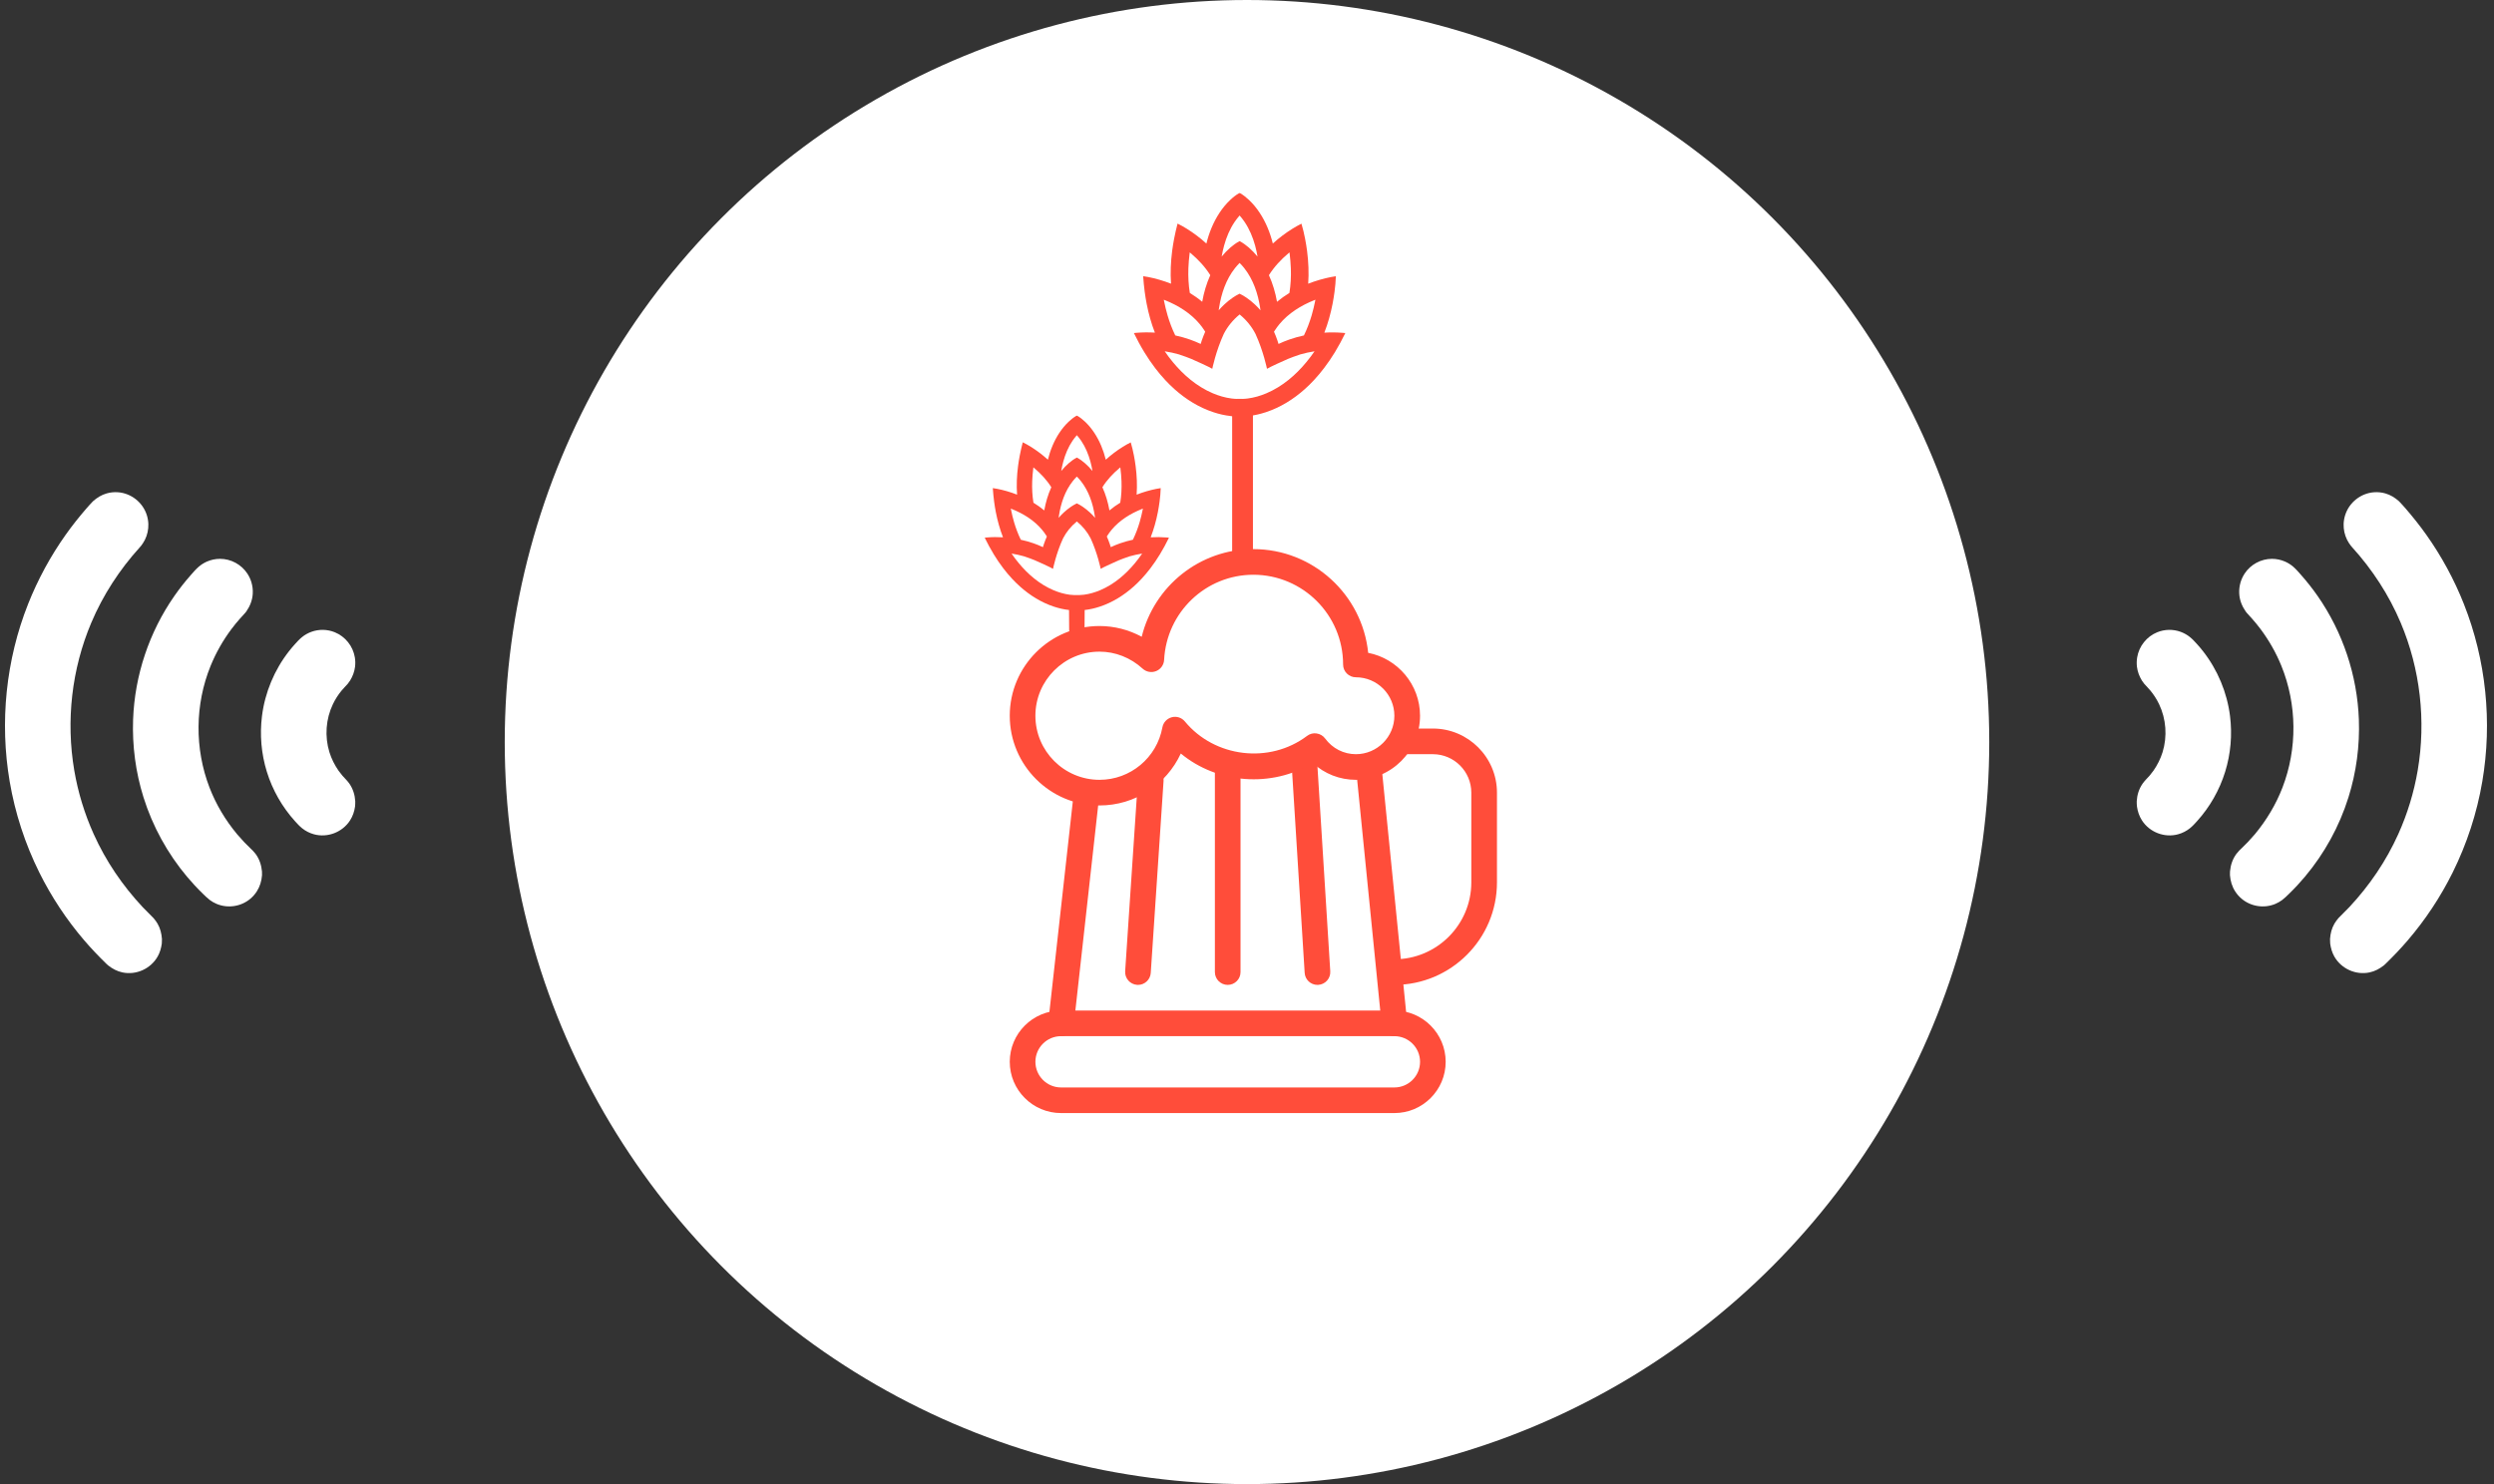 <?xml version="1.0" encoding="utf-8"?>
<!-- Generator: Adobe Illustrator 15.1.0, SVG Export Plug-In . SVG Version: 6.00 Build 0)  -->
<!DOCTYPE svg PUBLIC "-//W3C//DTD SVG 1.1//EN" "http://www.w3.org/Graphics/SVG/1.1/DTD/svg11.dtd">
<svg version="1.1" id="Warstwa_1" xmlns="http://www.w3.org/2000/svg" xmlns:xlink="http://www.w3.org/1999/xlink" x="0px" y="0px"
	 width="168px" height="100px" viewBox="0 0 168 100" enable-background="new 0 0 168 100" xml:space="preserve">
<rect x="0" y="0" width="168" height="100" fill="#333333" stroke="none"/>
<circle id="path-3_1_" fill="#FFFFFF" cx="84" cy="50" r="50"/>
<path id="Fill-9" fill="#FFFFFF" d="M143.934,53.985c0.025-0.427,0.152-0.833,0.397-1.185c0.136-0.194,0.308-0.354,0.464-0.531
	c0.092-0.109,0.18-0.221,0.264-0.337c0.266-0.384,0.477-0.8,0.615-1.247c0.329-1.062,0.244-2.238-0.236-3.24
	c-0.154-0.322-0.348-0.625-0.573-0.9c-0.134-0.164-0.287-0.31-0.425-0.47c-0.057-0.072-0.109-0.144-0.159-0.22
	c-0.174-0.285-0.292-0.595-0.333-0.929c-0.024-0.21-0.02-0.423,0.015-0.631c0.124-0.754,0.642-1.404,1.347-1.691
	c0.25-0.102,0.52-0.158,0.789-0.163c0.271-0.005,0.541,0.04,0.795,0.133c0.227,0.083,0.438,0.202,0.625,0.353
	c0.174,0.14,0.325,0.307,0.474,0.471c0.144,0.158,0.28,0.32,0.411,0.488c0.98,1.255,1.613,2.77,1.813,4.353
	c0.159,1.26,0.049,2.553-0.327,3.766c-0.381,1.232-1.033,2.375-1.896,3.329c-0.149,0.166-0.301,0.333-0.475,0.473
	c-0.234,0.188-0.508,0.328-0.797,0.407c-0.919,0.252-1.922-0.134-2.438-0.938c-0.181-0.283-0.287-0.598-0.334-0.929
	C143.936,54.226,143.932,54.107,143.934,53.985L143.934,53.985z"/>
<path id="Fill-10" fill="#FFFFFF" d="M150.217,58.717c0.04-0.436,0.177-0.843,0.439-1.193c0.109-0.146,0.238-0.269,0.371-0.394
	c0.135-0.128,0.267-0.261,0.396-0.396c0.16-0.171,0.316-0.345,0.469-0.523c0.781-0.942,1.417-1.998,1.859-3.145
	c1.01-2.62,0.983-5.598-0.073-8.198c-0.358-0.882-0.833-1.716-1.402-2.478c-0.181-0.24-0.371-0.474-0.571-0.699
	c-0.116-0.132-0.238-0.259-0.354-0.391l-0.079-0.101c-0.25-0.358-0.408-0.758-0.433-1.197c-0.015-0.258,0.016-0.518,0.089-0.766
	c0.063-0.206,0.154-0.402,0.271-0.583c0.404-0.618,1.108-0.999,1.845-0.998c0.3,0,0.599,0.063,0.874,0.182
	c0.197,0.085,0.381,0.2,0.545,0.338c0.198,0.168,0.369,0.372,0.541,0.566c0.398,0.45,0.771,0.923,1.115,1.417
	c1.697,2.437,2.669,5.347,2.778,8.32c0.065,1.772-0.17,3.553-0.7,5.245c-0.612,1.957-1.616,3.784-2.934,5.352
	c-0.336,0.4-0.691,0.784-1.066,1.147c-0.15,0.146-0.302,0.299-0.471,0.425c-0.139,0.103-0.289,0.188-0.446,0.255
	c-0.761,0.324-1.661,0.186-2.29-0.352c-0.164-0.141-0.307-0.303-0.423-0.484c-0.214-0.331-0.321-0.701-0.353-1.092
	C150.212,58.846,150.212,58.846,150.217,58.717L150.217,58.717z"/>
<path id="Fill-11" fill="#FFFFFF" d="M156.955,63.272c0.025-0.366,0.109-0.712,0.294-1.032c0.078-0.136,0.171-0.255,0.271-0.375
	c0.241-0.252,0.493-0.492,0.735-0.744c1.355-1.45,2.479-3.102,3.297-4.918c0.616-1.367,1.057-2.814,1.309-4.294
	c0.568-3.34,0.174-6.827-1.146-9.947c-0.792-1.873-1.907-3.583-3.269-5.086l-0.1-0.118c-0.093-0.126-0.178-0.251-0.247-0.393
	c-0.159-0.324-0.238-0.687-0.228-1.049c0.006-0.207,0.041-0.412,0.104-0.609c0.27-0.853,1.049-1.471,1.937-1.538
	c0.256-0.02,0.516,0.006,0.763,0.076c0.354,0.1,0.655,0.288,0.928,0.532c0.15,0.154,0.292,0.315,0.435,0.477
	c0.493,0.571,0.964,1.16,1.4,1.775c1.026,1.447,1.88,3.018,2.533,4.669c1.497,3.776,1.923,7.954,1.241,11.959
	c-0.361,2.127-1.037,4.198-1.995,6.129c-0.816,1.645-1.837,3.186-3.03,4.578c-0.473,0.552-0.973,1.076-1.494,1.582l-0.114,0.104
	c-0.288,0.225-0.601,0.394-0.96,0.471c-0.925,0.197-1.897-0.238-2.371-1.062c-0.156-0.274-0.239-0.567-0.283-0.878
	C156.955,63.427,156.955,63.428,156.955,63.272L156.955,63.272z"/>
<path id="Fill-9_1_" fill="#FFFFFF" d="M23.93,53.985c-0.025-0.427-0.152-0.833-0.397-1.185c-0.135-0.194-0.309-0.354-0.464-0.531
	c-0.092-0.109-0.179-0.221-0.263-0.337c-0.265-0.384-0.477-0.8-0.615-1.247c-0.329-1.062-0.245-2.238,0.236-3.24
	c0.154-0.322,0.347-0.625,0.573-0.9c0.134-0.164,0.287-0.31,0.425-0.47c0.057-0.072,0.109-0.144,0.159-0.22
	c0.174-0.285,0.292-0.595,0.333-0.929c0.025-0.21,0.021-0.423-0.014-0.631c-0.125-0.754-0.642-1.404-1.347-1.691
	c-0.25-0.102-0.519-0.158-0.79-0.163c-0.27-0.005-0.541,0.04-0.795,0.133c-0.226,0.083-0.438,0.202-0.625,0.353
	c-0.173,0.14-0.325,0.307-0.473,0.471c-0.143,0.158-0.28,0.32-0.411,0.488c-0.98,1.255-1.613,2.77-1.813,4.353
	c-0.16,1.26-0.049,2.553,0.327,3.766c0.381,1.232,1.034,2.375,1.897,3.329c0.149,0.166,0.301,0.333,0.475,0.473
	c0.234,0.188,0.507,0.328,0.797,0.407c0.918,0.252,1.921-0.134,2.437-0.938c0.181-0.283,0.287-0.598,0.335-0.929
	C23.928,54.226,23.933,54.107,23.93,53.985L23.93,53.985z"/>
<path id="Fill-10_1_" fill="#FFFFFF" d="M17.647,58.717c-0.041-0.436-0.177-0.843-0.44-1.193c-0.109-0.146-0.239-0.269-0.37-0.394
	c-0.136-0.128-0.268-0.261-0.397-0.396c-0.161-0.171-0.316-0.345-0.468-0.523c-0.783-0.942-1.417-1.998-1.859-3.145
	c-1.01-2.62-0.984-5.598,0.073-8.198c0.359-0.882,0.832-1.716,1.402-2.478c0.181-0.24,0.371-0.474,0.571-0.699
	c0.116-0.132,0.238-0.259,0.355-0.391l0.08-0.101c0.249-0.358,0.407-0.758,0.432-1.197c0.015-0.258-0.016-0.518-0.09-0.766
	c-0.062-0.206-0.153-0.402-0.271-0.583c-0.405-0.618-1.108-0.999-1.845-0.998c-0.3,0-0.599,0.063-0.875,0.182
	c-0.196,0.085-0.38,0.2-0.544,0.338c-0.199,0.168-0.371,0.372-0.542,0.566c-0.398,0.45-0.77,0.923-1.114,1.417
	c-1.698,2.437-2.67,5.347-2.779,8.32c-0.064,1.772,0.17,3.553,0.7,5.245c0.613,1.957,1.617,3.784,2.934,5.352
	c0.336,0.4,0.692,0.784,1.067,1.147c0.151,0.146,0.302,0.299,0.471,0.425c0.138,0.103,0.288,0.188,0.446,0.255
	c0.76,0.324,1.661,0.186,2.291-0.352c0.163-0.141,0.306-0.303,0.422-0.484c0.214-0.331,0.321-0.701,0.353-1.092
	C17.652,58.846,17.652,58.846,17.647,58.717L17.647,58.717z"/>
<path id="Fill-11_1_" fill="#FFFFFF" d="M10.909,63.272c-0.026-0.366-0.111-0.712-0.294-1.032c-0.078-0.136-0.171-0.255-0.271-0.375
	c-0.241-0.252-0.494-0.492-0.735-0.744c-1.356-1.45-2.48-3.102-3.297-4.918c-0.616-1.367-1.057-2.814-1.31-4.294
	c-0.568-3.34-0.173-6.827,1.146-9.947c0.792-1.873,1.908-3.583,3.27-5.086l0.1-0.118c0.092-0.126,0.177-0.251,0.247-0.393
	c0.16-0.324,0.238-0.687,0.228-1.049c-0.006-0.207-0.042-0.412-0.104-0.609c-0.271-0.853-1.049-1.471-1.937-1.538
	c-0.256-0.02-0.516,0.006-0.763,0.076c-0.354,0.1-0.655,0.288-0.928,0.532c-0.15,0.154-0.292,0.315-0.435,0.477
	c-0.494,0.571-0.964,1.16-1.4,1.775c-1.026,1.447-1.879,3.018-2.534,4.669c-1.496,3.776-1.923,7.954-1.241,11.959
	c0.362,2.127,1.037,4.198,1.995,6.129c0.817,1.645,1.838,3.186,3.03,4.578c0.473,0.552,0.974,1.076,1.494,1.582l0.115,0.104
	c0.288,0.225,0.6,0.394,0.959,0.471c0.925,0.197,1.898-0.238,2.371-1.062c0.157-0.274,0.24-0.567,0.284-0.878
	C10.909,63.427,10.909,63.428,10.909,63.272L10.909,63.272z"/>
<path fill="#FF4D3A" d="M78.606,36.216c-0.363-0.03-0.729-0.033-1.094-0.011c0.213-0.547,0.371-1.118,0.483-1.692
	c0.046-0.237,0.084-0.475,0.116-0.714c0.04-0.302,0.068-0.605,0.077-0.908c-0.201,0.027-0.4,0.068-0.597,0.116
	c-0.235,0.057-0.468,0.125-0.697,0.203c-0.11,0.038-0.22,0.078-0.329,0.121c0.045-0.641,0.016-1.288-0.067-1.923
	c-0.031-0.239-0.069-0.478-0.115-0.714c-0.058-0.299-0.127-0.596-0.214-0.886c-0.182,0.089-0.358,0.19-0.53,0.296
	c-0.206,0.128-0.405,0.265-0.598,0.411c-0.191,0.144-0.376,0.297-0.553,0.459c-0.16-0.641-0.408-1.258-0.774-1.811
	c-0.179-0.27-0.385-0.522-0.621-0.746c-0.162-0.153-0.337-0.293-0.53-0.404h-0.049c-0.193,0.111-0.369,0.251-0.53,0.404
	c-0.236,0.223-0.442,0.476-0.622,0.746c-0.366,0.552-0.614,1.17-0.774,1.811c-0.177-0.162-0.363-0.315-0.553-0.459
	c-0.193-0.146-0.393-0.283-0.598-0.411c-0.172-0.106-0.348-0.208-0.541-0.302c-0.076,0.295-0.146,0.592-0.203,0.891
	c-0.045,0.237-0.084,0.475-0.115,0.714c-0.083,0.635-0.111,1.283-0.066,1.923c-0.109-0.042-0.219-0.083-0.329-0.121
	c-0.229-0.078-0.462-0.146-0.697-0.203c-0.197-0.047-0.396-0.088-0.609-0.117c0.021,0.304,0.049,0.607,0.089,0.909
	c0.032,0.239,0.07,0.478,0.116,0.714c0.112,0.574,0.269,1.145,0.482,1.692c-0.364-0.022-0.73-0.02-1.094,0.011
	c-0.046,0.004-0.092,0.009-0.138,0.015c0.188,0.383,0.389,0.759,0.612,1.123c0.197,0.323,0.409,0.636,0.639,0.938
	c0.186,0.244,0.384,0.48,0.593,0.705c0.17,0.183,0.349,0.358,0.535,0.525c0.665,0.595,1.439,1.079,2.292,1.358
	c0.327,0.107,0.666,0.187,1.009,0.224c-0.003,0.45,0,0.9,0.009,1.351c0.005,0.076,0.022,0.148,0.058,0.216
	c0.031,0.061,0.075,0.115,0.128,0.159c0.047,0.04,0.102,0.07,0.16,0.091c0.052,0.018,0.106,0.028,0.182,0.029
	c0.055-0.001,0.11-0.011,0.162-0.029c0.058-0.021,0.113-0.051,0.16-0.091c0.053-0.043,0.096-0.098,0.128-0.159
	c0.035-0.067,0.053-0.14,0.057-0.216c0.009-0.45,0.012-0.9,0.01-1.351c0.343-0.037,0.682-0.116,1.009-0.224
	c0.852-0.279,1.626-0.763,2.291-1.358c0.187-0.167,0.365-0.342,0.535-0.525c0.209-0.225,0.407-0.46,0.593-0.705
	c0.229-0.301,0.441-0.615,0.639-0.938c0.223-0.364,0.423-0.74,0.611-1.123C78.698,36.226,78.652,36.221,78.606,36.216z
	 M75.411,31.538l0.037-0.031l0.018-0.015c0.002,0.016,0.004,0.031,0.006,0.047c0.037,0.296,0.064,0.594,0.074,0.892
	c0.017,0.48-0.007,0.965-0.084,1.441c-0.255,0.156-0.5,0.329-0.728,0.52c-0.096-0.537-0.25-1.067-0.475-1.563
	C74.566,32.339,74.968,31.91,75.411,31.538z M71.627,31.093c0.134-0.491,0.333-0.97,0.62-1.394c0.084-0.124,0.176-0.241,0.274-0.354
	l0.017-0.02l0.018,0.02c0.098,0.113,0.19,0.23,0.274,0.354c0.287,0.424,0.485,0.902,0.62,1.394c0.058,0.212,0.104,0.428,0.141,0.645
	c-0.155-0.191-0.326-0.37-0.513-0.531c-0.159-0.137-0.329-0.263-0.514-0.363l-0.02-0.01l-0.007-0.003l-0.006,0.003l-0.02,0.01
	c-0.185,0.1-0.355,0.226-0.514,0.363c-0.187,0.161-0.357,0.34-0.512,0.531C71.522,31.521,71.569,31.306,71.627,31.093z
	 M71.333,34.745c0.126-0.832,0.406-1.665,0.935-2.332c0.082-0.104,0.17-0.201,0.263-0.294l0.007-0.007l0.007,0.007
	c0.093,0.093,0.181,0.191,0.263,0.294c0.529,0.667,0.809,1.5,0.936,2.332c0.007,0.049,0.014,0.098,0.021,0.147
	c-0.106-0.123-0.219-0.241-0.338-0.352c-0.155-0.144-0.32-0.277-0.495-0.396c-0.12-0.081-0.244-0.156-0.375-0.217l-0.019-0.008
	l-0.018,0.008c-0.131,0.062-0.255,0.136-0.375,0.217c-0.175,0.119-0.34,0.252-0.495,0.396c-0.119,0.111-0.232,0.229-0.339,0.352
	C71.319,34.843,71.326,34.794,71.333,34.745z M69.605,31.539c0.002-0.016,0.004-0.031,0.006-0.047l0.018,0.015l0.037,0.031
	c0.443,0.372,0.845,0.802,1.152,1.292c-0.225,0.496-0.379,1.026-0.475,1.563c-0.229-0.191-0.473-0.364-0.729-0.52
	c-0.077-0.476-0.101-0.961-0.084-1.441C69.541,32.133,69.568,31.835,69.605,31.539z M68.089,34.271l0.021,0.008l0.045,0.018
	c0.775,0.309,1.507,0.76,2.044,1.406c0.1,0.12,0.193,0.247,0.277,0.378c0.015,0.023,0.029,0.046,0.043,0.069
	c-0.074,0.167-0.14,0.336-0.199,0.509c-0.023,0.069-0.045,0.139-0.066,0.209c-0.207-0.097-0.418-0.185-0.634-0.26
	c-0.28-0.098-0.567-0.178-0.857-0.24c-0.185-0.38-0.334-0.777-0.453-1.18c-0.085-0.287-0.153-0.577-0.211-0.87
	C68.095,34.303,68.092,34.287,68.089,34.271z M76.458,37.937c-0.312,0.377-0.657,0.729-1.039,1.037
	c-0.397,0.321-0.836,0.594-1.308,0.794c-0.349,0.147-0.718,0.256-1.094,0.305c-0.101,0.013-0.203,0.021-0.305,0.023
	c-0.043,0.001-0.087,0-0.13,0l-0.043,0c-0.058,0-0.116,0.002-0.174,0.001c-0.102-0.002-0.203-0.011-0.304-0.023
	c-0.377-0.049-0.745-0.158-1.094-0.305c-0.472-0.2-0.91-0.473-1.308-0.794c-0.381-0.308-0.727-0.659-1.039-1.037
	c-0.169-0.205-0.329-0.417-0.479-0.636l0.024,0.003c0.272,0.044,0.543,0.101,0.808,0.178c0.207,0.06,0.666,0.238,0.723,0.263
	c1.074,0.472,1.237,0.583,1.237,0.583s0.209-1.038,0.675-2.051c0.223-0.434,0.537-0.816,0.914-1.127l0.017-0.014l0.013,0.01
	c0.379,0.312,0.695,0.696,0.918,1.131c0.466,1.013,0.675,2.051,0.675,2.051s0.164-0.111,1.237-0.583
	c0.057-0.025,0.516-0.203,0.723-0.263c0.266-0.077,0.536-0.134,0.809-0.178l0.023-0.003C76.787,37.52,76.627,37.732,76.458,37.937z
	 M76.979,34.318c-0.059,0.292-0.127,0.583-0.211,0.87c-0.119,0.403-0.269,0.8-0.454,1.18c-0.291,0.063-0.577,0.142-0.857,0.24
	c-0.216,0.075-0.427,0.163-0.634,0.26c-0.021-0.07-0.043-0.14-0.066-0.209c-0.059-0.172-0.125-0.342-0.199-0.509
	c0.014-0.023,0.029-0.046,0.043-0.069c0.084-0.131,0.177-0.258,0.276-0.378c0.537-0.646,1.27-1.097,2.044-1.406l0.045-0.018
	l0.021-0.008C76.985,34.287,76.982,34.303,76.979,34.318z"/>
<path fill="#FF4D3A" d="M90.465,22.428c-0.418-0.035-0.837-0.038-1.255-0.013c0.245-0.628,0.425-1.282,0.554-1.941
	c0.053-0.271,0.097-0.545,0.133-0.819c0.047-0.347,0.078-0.695,0.088-1.042c-0.23,0.032-0.458,0.079-0.684,0.133
	c-0.271,0.065-0.537,0.143-0.801,0.232c-0.127,0.043-0.252,0.089-0.377,0.138c0.051-0.735,0.018-1.478-0.076-2.207
	c-0.036-0.274-0.08-0.548-0.133-0.82c-0.066-0.344-0.146-0.684-0.246-1.017c-0.208,0.103-0.41,0.218-0.607,0.34
	c-0.236,0.146-0.465,0.304-0.686,0.471c-0.219,0.165-0.432,0.341-0.635,0.527c-0.184-0.735-0.469-1.443-0.889-2.077
	c-0.205-0.31-0.442-0.6-0.713-0.856c-0.185-0.175-0.386-0.337-0.608-0.464h-0.057c-0.222,0.127-0.423,0.289-0.608,0.464
	c-0.271,0.256-0.507,0.546-0.713,0.856c-0.419,0.633-0.705,1.342-0.888,2.077c-0.204-0.186-0.416-0.362-0.635-0.527
	c-0.221-0.167-0.45-0.325-0.686-0.471c-0.197-0.122-0.399-0.238-0.621-0.346c-0.087,0.339-0.167,0.679-0.232,1.022
	c-0.052,0.272-0.096,0.545-0.132,0.82c-0.094,0.729-0.127,1.471-0.076,2.207c-0.125-0.049-0.251-0.095-0.377-0.138
	c-0.263-0.089-0.53-0.167-0.8-0.232c-0.226-0.055-0.454-0.102-0.699-0.135c0.024,0.349,0.056,0.697,0.102,1.043
	c0.037,0.274,0.081,0.548,0.133,0.819c0.128,0.659,0.309,1.313,0.554,1.941c-0.418-0.025-0.837-0.022-1.255,0.013
	c-0.053,0.005-0.105,0.01-0.158,0.017c0.216,0.439,0.446,0.871,0.702,1.289c0.226,0.37,0.47,0.73,0.733,1.075
	c0.213,0.28,0.44,0.551,0.681,0.809c0.195,0.21,0.4,0.411,0.614,0.603c0.763,0.683,1.651,1.237,2.629,1.558
	c0.375,0.124,0.764,0.214,1.158,0.256c-0.032,0,0.731,0.118,1.209,0c0.393-0.042,0.782-0.133,1.158-0.256
	c0.978-0.321,1.866-0.875,2.629-1.558c0.214-0.191,0.419-0.393,0.614-0.603c0.24-0.258,0.467-0.529,0.68-0.809
	c0.264-0.345,0.508-0.705,0.734-1.075c0.254-0.418,0.485-0.85,0.701-1.289C90.57,22.438,90.518,22.433,90.465,22.428z
	 M86.799,17.059l0.043-0.035l0.02-0.017c0.002,0.018,0.005,0.036,0.008,0.054c0.041,0.34,0.072,0.681,0.084,1.023
	c0.02,0.55-0.008,1.107-0.096,1.654c-0.293,0.178-0.573,0.377-0.836,0.597c-0.109-0.617-0.286-1.224-0.545-1.793
	C85.829,17.979,86.29,17.486,86.799,17.059z M82.457,16.549c0.155-0.564,0.383-1.113,0.711-1.599
	c0.096-0.142,0.202-0.277,0.314-0.406l0.02-0.022l0.02,0.022c0.113,0.129,0.218,0.264,0.314,0.406
	c0.329,0.486,0.557,1.035,0.712,1.599c0.066,0.244,0.119,0.491,0.161,0.739c-0.178-0.219-0.374-0.424-0.588-0.609
	c-0.182-0.157-0.377-0.301-0.589-0.416l-0.022-0.012l-0.008-0.003l-0.008,0.003l-0.022,0.012c-0.212,0.115-0.408,0.259-0.59,0.416
	c-0.214,0.185-0.41,0.39-0.588,0.609C82.336,17.04,82.39,16.793,82.457,16.549z M82.12,20.739c0.145-0.954,0.466-1.911,1.073-2.676
	c0.094-0.119,0.195-0.23,0.302-0.338l0.008-0.007l0.008,0.007c0.107,0.107,0.208,0.219,0.302,0.338
	c0.607,0.765,0.928,1.722,1.072,2.676c0.01,0.056,0.018,0.113,0.024,0.169c-0.122-0.141-0.251-0.276-0.389-0.404
	c-0.177-0.165-0.366-0.318-0.567-0.454c-0.138-0.093-0.28-0.179-0.43-0.25l-0.021-0.009l-0.021,0.009
	c-0.15,0.071-0.292,0.157-0.43,0.25c-0.201,0.136-0.39,0.289-0.567,0.454c-0.137,0.127-0.267,0.263-0.389,0.404
	C82.103,20.852,82.111,20.795,82.12,20.739z M80.136,17.061c0.002-0.018,0.005-0.036,0.007-0.054l0.021,0.017l0.042,0.035
	c0.508,0.428,0.969,0.92,1.321,1.483c-0.258,0.569-0.435,1.177-0.544,1.793c-0.262-0.22-0.542-0.418-0.835-0.597
	c-0.088-0.546-0.116-1.104-0.097-1.654C80.063,17.742,80.094,17.401,80.136,17.061z M78.397,20.196l0.024,0.009l0.052,0.021
	c0.889,0.355,1.729,0.873,2.345,1.613c0.115,0.138,0.221,0.283,0.317,0.434c0.017,0.026,0.034,0.053,0.05,0.079
	c-0.085,0.191-0.161,0.386-0.229,0.584c-0.026,0.08-0.052,0.159-0.076,0.24c-0.237-0.111-0.479-0.211-0.727-0.298
	c-0.321-0.113-0.65-0.204-0.984-0.276c-0.212-0.436-0.384-0.892-0.52-1.354c-0.097-0.329-0.175-0.662-0.243-0.998
	C78.404,20.231,78.4,20.214,78.397,20.196z M87.999,24.401c-0.357,0.433-0.753,0.836-1.191,1.189
	c-0.456,0.368-0.96,0.682-1.501,0.911c-0.4,0.169-0.823,0.294-1.255,0.35c-0.116,0.015-0.232,0.025-0.349,0.027
	c-0.05,0.001-0.1,0-0.15-0.001l-0.05,0c-0.066,0.001-0.133,0.002-0.2,0.001c-0.117-0.002-0.233-0.013-0.349-0.027
	c-0.432-0.056-0.854-0.181-1.255-0.35c-0.542-0.229-1.044-0.543-1.5-0.911c-0.438-0.353-0.834-0.756-1.192-1.189
	c-0.194-0.234-0.378-0.478-0.549-0.729l0.027,0.004c0.313,0.05,0.623,0.116,0.928,0.204c0.237,0.069,0.764,0.273,0.829,0.302
	c1.231,0.542,1.419,0.669,1.419,0.669s0.24-1.191,0.775-2.353c0.255-0.498,0.616-0.937,1.048-1.293l0.02-0.016l0.014,0.011
	c0.435,0.358,0.797,0.798,1.054,1.298c0.535,1.162,0.775,2.353,0.775,2.353s0.188-0.127,1.42-0.669
	c0.064-0.029,0.591-0.233,0.828-0.302c0.305-0.088,0.615-0.154,0.928-0.204l0.027-0.004C88.377,23.923,88.193,24.167,87.999,24.401z
	 M88.598,20.25c-0.067,0.336-0.146,0.669-0.242,0.998c-0.137,0.462-0.309,0.918-0.521,1.354c-0.333,0.072-0.662,0.163-0.983,0.276
	c-0.248,0.086-0.49,0.187-0.728,0.298c-0.024-0.081-0.05-0.16-0.076-0.24c-0.067-0.198-0.144-0.393-0.229-0.584
	c0.018-0.026,0.033-0.053,0.051-0.079c0.096-0.151,0.202-0.296,0.316-0.434c0.617-0.74,1.457-1.258,2.346-1.613l0.053-0.021
	l0.023-0.009C88.604,20.214,88.602,20.231,88.598,20.25z"/>
<path id="path-5_1_" fill="#FF4D3A" d="M83.7,27L83.7,27c0.386,0,0.7,0.313,0.7,0.7v9.6c0,0.387-0.313,0.7-0.7,0.7l0,0
	c-0.387,0-0.7-0.313-0.7-0.7v-9.6C83,27.313,83.313,27,83.7,27z"/>
<path id="Shape" fill="#FF4D3A" d="M93.928,75H71.474c-1.905,0-3.455-1.549-3.455-3.455c0-1.904,1.549-3.454,3.455-3.454h22.454
	c1.906,0,3.455,1.55,3.455,3.454C97.383,73.451,95.834,75,93.928,75L93.928,75z M71.474,69.818c-0.953,0-1.727,0.775-1.727,1.727
	c0,0.952,0.774,1.729,1.727,1.729h22.454c0.954,0,1.729-0.776,1.729-1.729c0-0.951-0.774-1.727-1.729-1.727H71.474L71.474,69.818z"
	/>
<path id="Shape_1_" fill="#FF4D3A" d="M93.927,69.818c-0.437,0-0.813-0.332-0.856-0.777l-1.728-17.273
	c-0.048-0.475,0.299-0.897,0.772-0.944c0.466-0.038,0.897,0.299,0.944,0.774l1.728,17.272c0.048,0.475-0.299,0.897-0.772,0.944
	C93.985,69.816,93.956,69.818,93.927,69.818L93.927,69.818z"/>
<path id="Shape_2_" fill="#FF4D3A" d="M71.476,69.818c-0.033,0-0.064-0.002-0.099-0.006c-0.473-0.053-0.815-0.479-0.762-0.953
	l1.728-15.545c0.052-0.476,0.461-0.817,0.955-0.764c0.473,0.053,0.815,0.48,0.762,0.953L72.332,69.05
	C72.284,69.492,71.909,69.818,71.476,69.818L71.476,69.818z"/>
<path id="Shape_3_" fill="#FF4D3A" d="M76.657,66.363c-0.021,0-0.038,0-0.059-0.002c-0.475-0.032-0.836-0.443-0.805-0.918
	l0.864-12.955c0.033-0.477,0.458-0.82,0.919-0.805c0.475,0.033,0.836,0.443,0.805,0.919l-0.864,12.954
	C77.486,66.014,77.108,66.363,76.657,66.363L76.657,66.363z"/>
<path id="Shape_4_" fill="#FF4D3A" d="M82.701,66.363c-0.477,0-0.864-0.387-0.864-0.863V51.682c0-0.477,0.387-0.863,0.864-0.863
	c0.477,0,0.863,0.387,0.863,0.863V65.5C83.564,65.977,83.178,66.363,82.701,66.363L82.701,66.363z"/>
<path id="Shape_5_" fill="#FF4D3A" d="M88.746,66.363c-0.454,0-0.832-0.352-0.861-0.81l-0.863-13.818
	c-0.031-0.477,0.331-0.886,0.808-0.915c0.521-0.024,0.886,0.333,0.915,0.809l0.864,13.817c0.031,0.478-0.331,0.886-0.809,0.915
	C88.783,66.363,88.764,66.363,88.746,66.363L88.746,66.363z"/>
<path id="Shape_6_" fill="#FF4D3A" d="M74.064,54.273c-3.333,0-6.045-2.713-6.045-6.046s2.712-6.045,6.045-6.045
	c0.997,0,1.973,0.252,2.843,0.724C77.746,39.498,80.806,37,84.428,37c4.021,0,7.339,3.069,7.735,6.989
	c1.986,0.385,3.493,2.14,3.493,4.238c0,2.38-1.938,4.318-4.318,4.318c-1.096,0-2.118-0.405-2.908-1.135
	c-2.77,1.689-6.435,1.399-8.888-0.637C78.571,52.867,76.46,54.273,74.064,54.273L74.064,54.273z M74.064,43.909
	c-2.382,0-4.318,1.938-4.318,4.318c0,2.38,1.936,4.318,4.318,4.318c2.08,0,3.862-1.486,4.237-3.535
	c0.061-0.33,0.307-0.596,0.632-0.681c0.327-0.086,0.67,0.026,0.885,0.287c1.999,2.423,5.693,2.881,8.23,0.969
	c0.182-0.138,0.414-0.202,0.643-0.164c0.229,0.033,0.434,0.155,0.571,0.34c0.497,0.672,1.253,1.057,2.075,1.057
	c1.428,0,2.59-1.163,2.59-2.591c0-1.428-1.162-2.591-2.59-2.591c-0.477,0-0.864-0.387-0.864-0.863c0-3.334-2.712-6.046-6.045-6.046
	c-3.204,0-5.847,2.521-6.011,5.736c-0.018,0.333-0.225,0.629-0.536,0.755c-0.309,0.126-0.663,0.063-0.91-0.162
	C76.163,44.317,75.13,43.909,74.064,43.909L74.064,43.909z"/>
<path id="Shape_7_" fill="#FF4D3A" d="M93.928,66.363c-0.477,0-0.863-0.387-0.863-0.863s0.387-0.863,0.863-0.863
	c2.857,0,5.182-2.325,5.182-5.182v-6.046c0-1.429-1.162-2.591-2.59-2.591h-1.728c-0.478,0-0.864-0.387-0.864-0.864
	s0.387-0.864,0.864-0.864h1.728c2.381,0,4.318,1.938,4.318,4.318v6.046C100.838,63.266,97.738,66.363,93.928,66.363L93.928,66.363z"
	/>
</svg>
